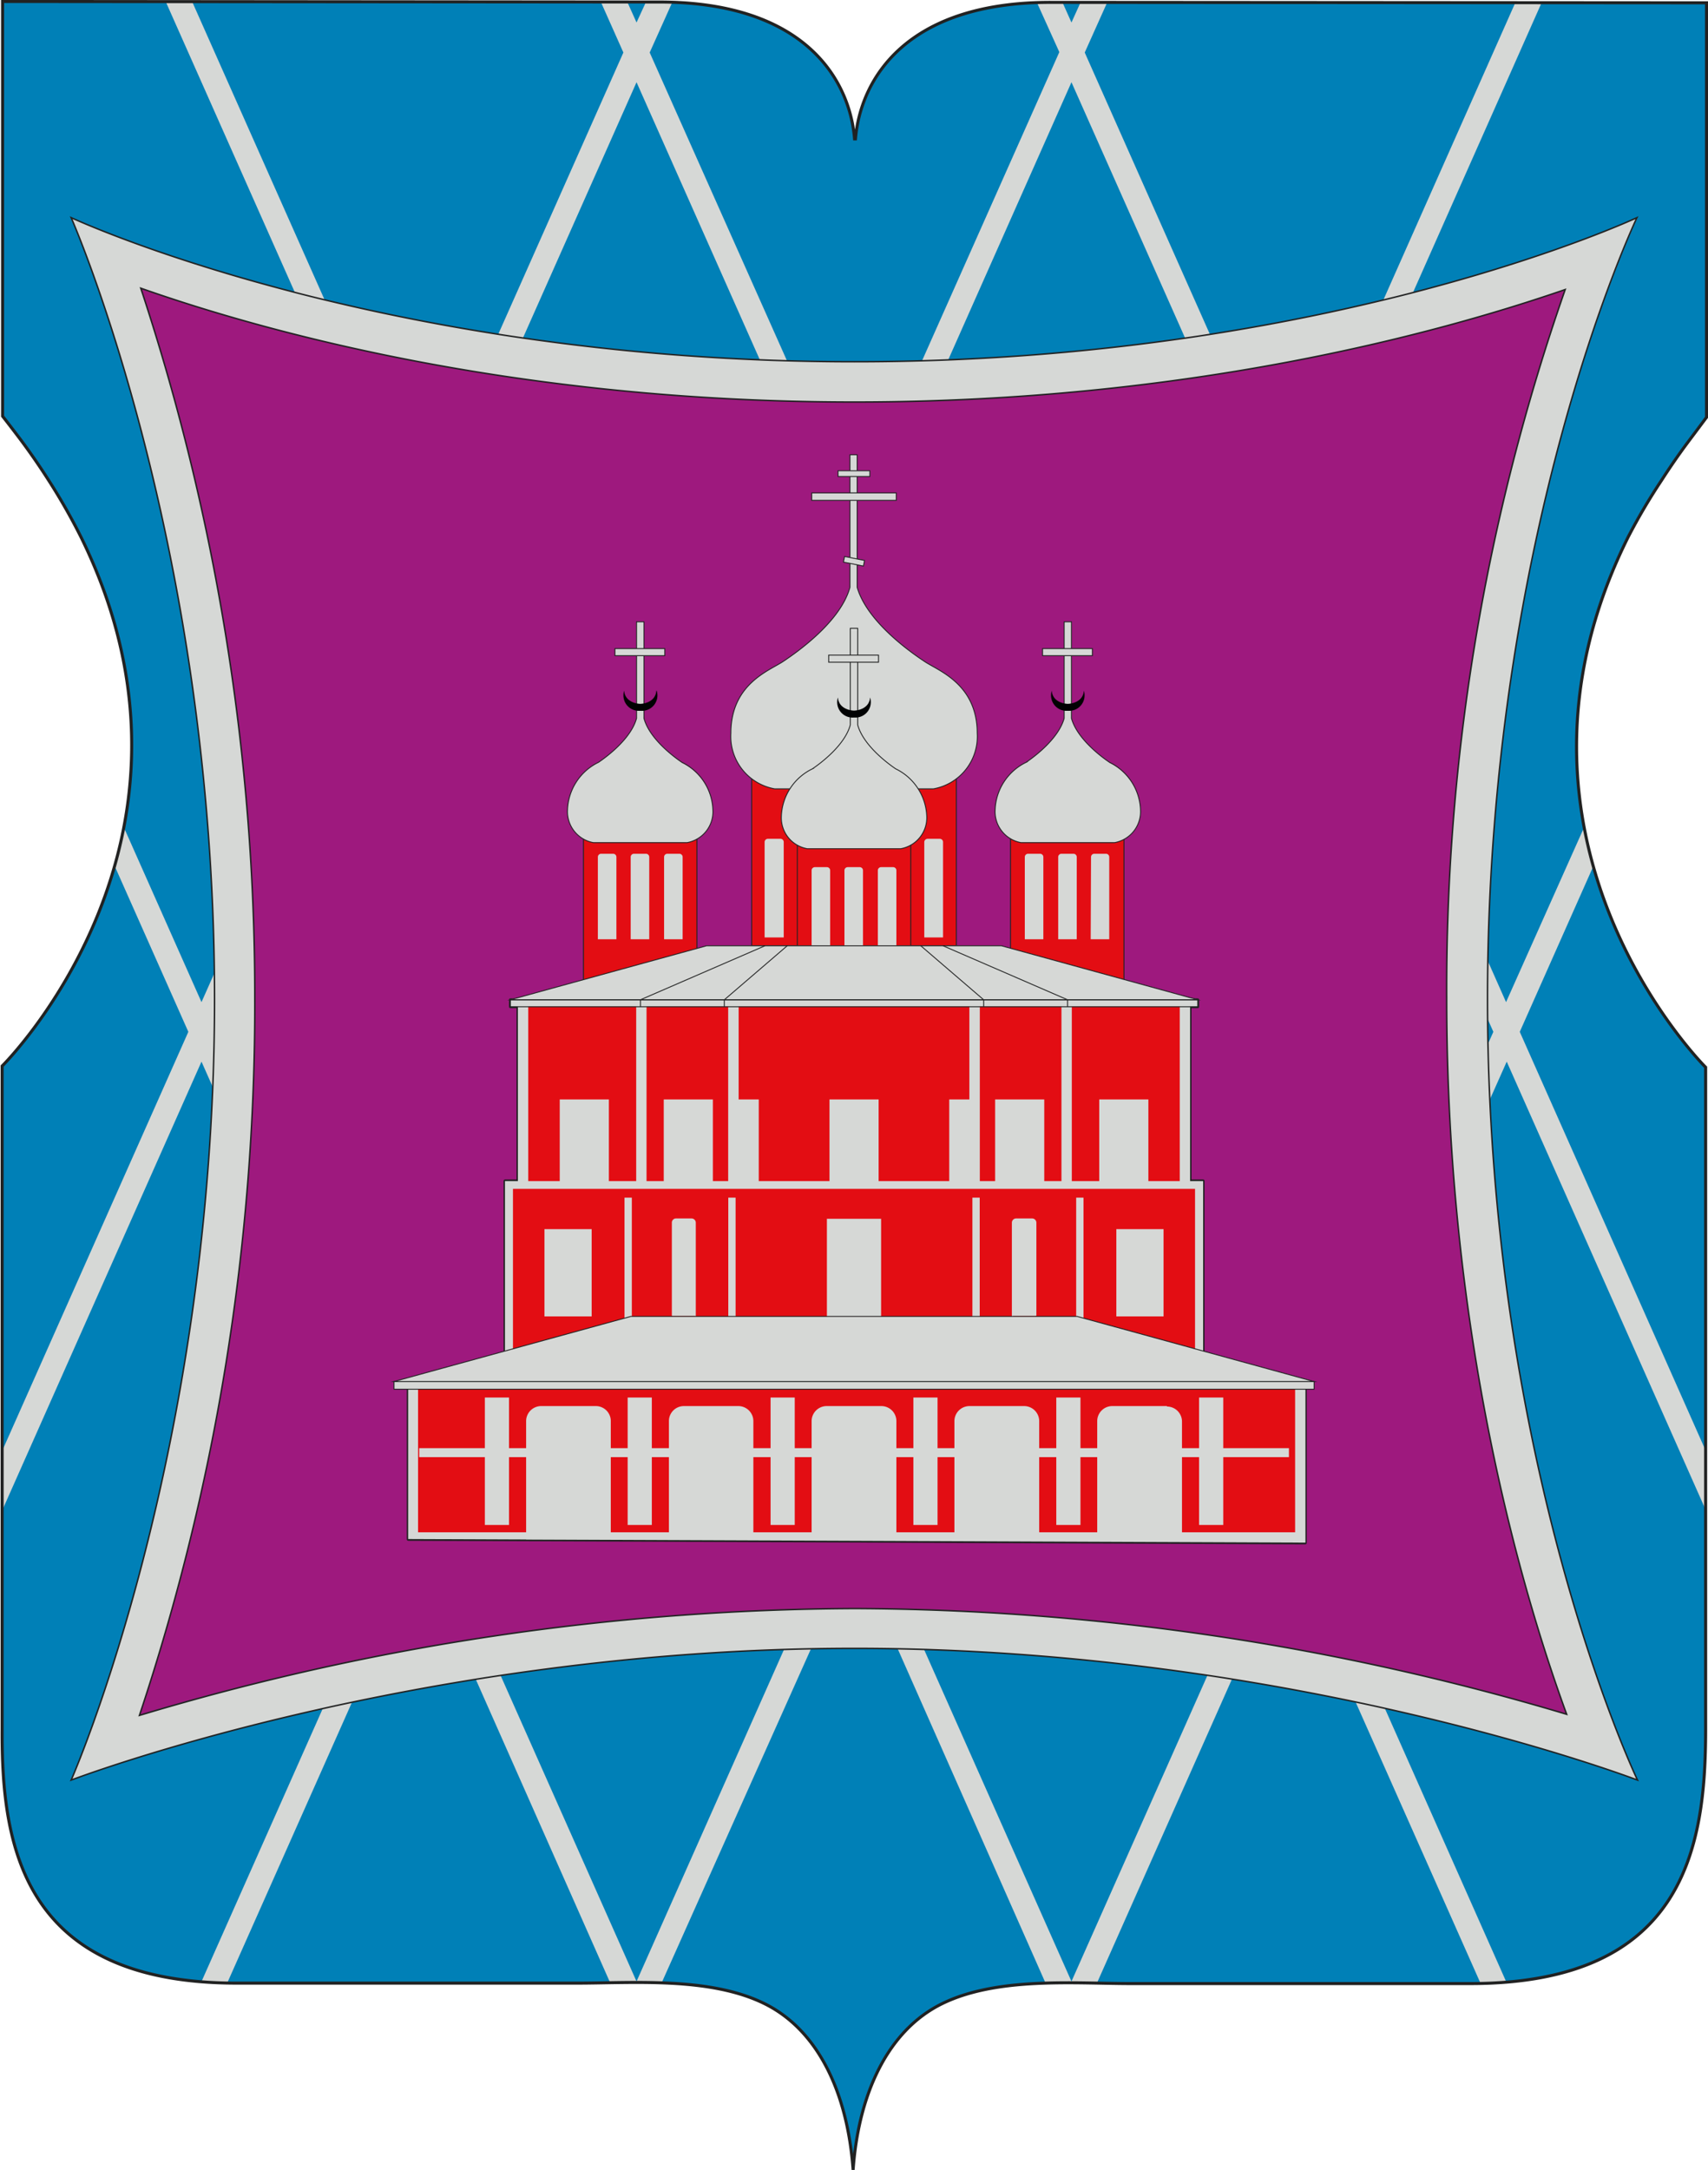 <svg xmlns="http://www.w3.org/2000/svg" viewBox="0 0 151.9 192.93"><defs><style>.cls-1{fill:#0080b7;}.cls-2{fill:#d6d8d6;}.cls-3,.cls-5,.cls-7,.cls-9{fill:none;stroke:#212222;}.cls-3,.cls-5,.cls-9{stroke-miterlimit:10;}.cls-3{stroke-width:0.27px;}.cls-4{fill:#9e197e;}.cls-5{stroke-width:0.13px;}.cls-6{fill:#212222;}.cls-7{stroke-linecap:round;stroke-linejoin:round;stroke-width:0.25px;}.cls-8{fill:#e30d13;}.cls-9{stroke-width:0.08px;}.cls-10{fill:#010203;}</style></defs><title>Ресурс 1</title><g id="Слой_2" data-name="Слой 2"><g id="Слой_1-2" data-name="Слой 1"><path class="cls-1" d="M147.75,42.73c.72-1.12,1.5-2.26,2.35-3.4l1.67-2.23V.25L93.44.21C80.53.2,76.52,7.08,76.08,12.35H76C75.57,7.08,71.57.19,58.66.18L.23.13V37s1.2,1.54,1.76,2.3c.85,1.15,1.63,2.29,2.35,3.42a54.22,54.22,0,0,1,2.85,5c13.31,27-7,47.05-7,47.05s0,13.08,0,27.12c0,13,0,26.85,0,31.83C.13,164.09,2,176.28,21,176.3l30.31,0c4.95,0,11.82-.58,16.69,1.83,4.71,2.33,7.37,7.83,7.87,14.77.5-6.94,3.18-12.43,7.89-14.76,4.87-2.4,11.74-1.81,16.69-1.8l30.31,0c19.07,0,20.92-12.17,20.93-22.51,0-5,0-18.9,0-31.95,0-14,0-27,0-27s-20.32-20.17-6.89-47.14a53.56,53.56,0,0,1,2.87-5.05"/><path class="cls-2" d="M135.16,91.73l6.59-14.83c-.32-1.11-.58-2.28-.81-3.48l-7,15.67L115.81,48.2l21.31-48h-2.34L114.64,45.56,96.47,4.67l2-4.46H96.1L95.29,2,94.49.21h-1c-.45,0-.86,0-1.28,0l2,4.42L76,45.56,57.78,4.67l2-4.45c-.37,0-.71,0-1.1,0H57.43L56.61,2,55.79.18H53.44l2,4.49L37.27,45.56,17.09.15H14.74L36.09,48.2,17.92,89.09,11,73.52q-.35,1.78-.81,3.45l6.56,14.76L.15,129.08v5.3l17.77-40,18.17,40.89L17.92,176.16c.73.06,1.51.09,2.3.1l17.05-38.35,17,38.37c1.47,0,3,0,4.57,0L76,137.91,93,176.33c1.55-.05,3.08,0,4.54,0l17.07-38.41,17.08,38.44c.79,0,1.58,0,2.3-.1l-18.21-41L134,94.38l17.76,40v-5.27M95.29,7.31,113.46,48.2,95.29,89.09,77.13,48.2Zm-38.68,0L74.78,48.2,56.61,89.09,38.44,48.2ZM19.1,91.73,37.27,50.85,55.43,91.73,37.27,132.62Zm37.51,84.42L38.44,135.27,56.61,94.38l18.17,40.89Zm1.17-84.42L76,50.85,94.12,91.73,76,132.62Zm37.51,84.42L77.13,135.27,95.29,94.38l18.17,40.89Zm19.35-43.53L96.47,91.73l18.17-40.88,18.17,40.88Z"/><path class="cls-3" d="M147.75,42.73c.72-1.12,1.5-2.26,2.35-3.4l1.67-2.23V.25L93.44.21C80.53.2,76.52,7.08,76.08,12.35H76C75.57,7.08,71.57.19,58.66.18L.23.13V37s1.2,1.54,1.76,2.3c.85,1.15,1.63,2.29,2.35,3.42a54.22,54.22,0,0,1,2.85,5c13.31,27-7,47.05-7,47.05s0,13.08,0,27.12c0,13,0,26.85,0,31.83C.13,164.09,2,176.28,21,176.3l30.31,0c4.95,0,11.82-.58,16.69,1.83,4.71,2.33,7.37,7.83,7.87,14.77.5-6.94,3.18-12.43,7.89-14.76,4.87-2.4,11.74-1.81,16.69-1.8l30.31,0c19.07,0,20.92-12.17,20.93-22.51,0-5,0-18.9,0-31.95,0-14,0-27,0-27s-20.32-20.17-6.89-47.14A53.56,53.56,0,0,1,147.75,42.73Z"/><path class="cls-4" d="M139.15,25.71c-11.17,3.89-33.48,10-63.2,10-29.93,0-52.34-6.21-63.43-10.11A200.32,200.32,0,0,1,22.66,88.8a199.8,199.8,0,0,1-10.31,63.67A224,224,0,0,1,76,143a224,224,0,0,1,63.38,9.43,188.5,188.5,0,0,1-10.67-63.6,188.72,188.72,0,0,1,10.49-63.09"/><path class="cls-2" d="M145.58,19.35S118.28,32.16,76,32.16,6.33,19.35,6.33,19.35,19.08,48.22,19.08,88.8,6.33,158.25,6.33,158.25,36.92,146.54,76,146.54s69.63,11.71,69.63,11.71-13.34-27.77-13.34-69.45,13.34-69.45,13.34-69.45M76,143a224,224,0,0,0-63.6,9.5A199.8,199.8,0,0,0,22.66,88.8,200.32,200.32,0,0,0,12.52,25.62C23.61,29.52,46,35.74,76,35.74c29.72,0,52-6.14,63.2-10A188.46,188.46,0,0,0,128.66,88.8c0,29.87,6.63,52.56,10.67,63.6A224,224,0,0,0,76,143"/><path class="cls-5" d="M145.58,19.35S118.28,32.16,76,32.16,6.33,19.35,6.33,19.35,19.08,48.22,19.08,88.8,6.33,158.25,6.33,158.25,36.92,146.54,76,146.54s69.63,11.71,69.63,11.71-13.34-27.77-13.34-69.45S145.58,19.35,145.58,19.35ZM76,143a224,224,0,0,0-63.6,9.5A199.8,199.8,0,0,0,22.66,88.8,200.32,200.32,0,0,0,12.52,25.62C23.61,29.52,46,35.74,76,35.74c29.72,0,52-6.14,63.2-10A188.46,188.46,0,0,0,128.66,88.8c0,29.87,6.63,52.56,10.67,63.6A224,224,0,0,0,76,143Z"/><polyline class="cls-6" points="116.09 122.82 36.3 122.82 36.3 136.85 46.79 136.89 46.81 136.89 116.09 137.17"/><polygon class="cls-7" points="116.09 122.82 36.3 122.82 36.3 136.85 46.79 136.89 46.81 136.89 116.09 137.17 116.09 122.82"/><polyline class="cls-6" points="107 104.98 105.84 104.98 105.84 89.5 106.52 89.5 106.52 88.88 45.39 88.88 45.39 89.5 46.06 89.5 46.06 104.98 44.91 104.98 44.91 120.92 107 120.92"/><polygon class="cls-7" points="107 104.98 105.84 104.98 105.84 89.5 106.52 89.5 106.52 88.88 45.39 88.88 45.39 89.5 46.06 89.5 46.06 104.98 44.91 104.98 44.91 120.92 107 120.92 107 104.98"/><rect class="cls-8" x="66.85" y="68.63" width="18.2" height="15.44"/><rect class="cls-9" x="66.85" y="68.63" width="18.2" height="15.44"/><path class="cls-2" d="M69.7,83.34H68V74.87a.29.29,0,0,1,.3-.3H69.4a.29.29,0,0,1,.3.3"/><path class="cls-2" d="M83.87,83.34H82.2V74.87a.3.3,0,0,1,.3-.3h1.08a.29.29,0,0,1,.29.3"/><path class="cls-2" d="M82.23,58.81c-1.26-.83-5.12-3.54-6-6.6V40.43h-.64V52.21c-.83,3.06-4.7,5.77-5.95,6.6S65,60.81,65,65.19a4.73,4.73,0,0,0,3.91,4.94H83a4.73,4.73,0,0,0,3.91-4.94c0-4.38-3.42-5.54-4.67-6.38"/><path class="cls-9" d="M82.23,58.81c-1.26-.83-5.12-3.54-6-6.6V40.43h-.64V52.21c-.83,3.06-4.7,5.77-5.95,6.6S65,60.81,65,65.19a4.73,4.73,0,0,0,3.91,4.94H83a4.73,4.73,0,0,0,3.91-4.94C86.9,60.81,83.48,59.65,82.23,58.81Z"/><rect class="cls-2" x="74.53" y="41.85" width="2.83" height="0.51"/><rect class="cls-9" x="74.53" y="41.85" width="2.83" height="0.51"/><rect class="cls-2" x="75.7" y="49" width="0.51" height="1.81" transform="translate(12.31 114.78) rotate(-78.86)"/><rect class="cls-9" x="75.7" y="49" width="0.51" height="1.81" transform="translate(12.31 114.78) rotate(-78.86)"/><rect class="cls-2" x="72.19" y="43.82" width="7.52" height="0.66"/><rect class="cls-9" x="72.19" y="43.82" width="7.52" height="0.66"/><rect class="cls-8" x="51.89" y="74.06" width="10.09" height="13.63"/><rect class="cls-9" x="51.89" y="74.06" width="10.09" height="13.63"/><path class="cls-2" d="M54.82,83.5H53.17V76.19a.29.29,0,0,1,.29-.29h1.07a.29.29,0,0,1,.29.29"/><path class="cls-2" d="M57.74,83.5H56.09V76.19a.29.29,0,0,1,.29-.29h1.06a.29.29,0,0,1,.3.29"/><path class="cls-2" d="M60.71,83.5H59.06V76.19a.29.29,0,0,1,.29-.29h1.06a.29.29,0,0,1,.3.29"/><rect class="cls-8" x="89.87" y="74.06" width="10.09" height="13.63"/><rect class="cls-9" x="89.87" y="74.06" width="10.09" height="13.63"/><path class="cls-2" d="M97,83.5h1.65V76.19a.29.29,0,0,0-.29-.29H97.32a.29.29,0,0,0-.29.29"/><path class="cls-2" d="M94.11,83.5h1.65V76.19a.29.29,0,0,0-.29-.29H94.41a.29.29,0,0,0-.3.29"/><path class="cls-2" d="M91.14,83.5h1.65V76.19a.29.29,0,0,0-.29-.29H91.44a.29.29,0,0,0-.3.29"/><rect class="cls-8" x="70.91" y="74.06" width="10.09" height="13.63"/><rect class="cls-9" x="70.91" y="74.06" width="10.09" height="13.63"/><path class="cls-2" d="M73.83,85.39H72.18v-8a.29.29,0,0,1,.3-.3h1.06a.29.29,0,0,1,.29.3"/><path class="cls-2" d="M76.75,85.39H75.1v-8a.29.29,0,0,1,.29-.3h1.07a.29.29,0,0,1,.29.3"/><path class="cls-2" d="M79.72,85.39H78.07v-8a.29.29,0,0,1,.29-.3h1.07a.29.29,0,0,1,.29.3"/><path class="cls-2" d="M79.66,68.35c-.74-.5-2.88-2.1-3.38-3.9V55.86h-.66v8.59c-.49,1.8-2.63,3.4-3.37,3.9a4.88,4.88,0,0,0-2.76,4.19,2.79,2.79,0,0,0,2.3,2.91h8.32a2.8,2.8,0,0,0,2.31-2.91,4.9,4.9,0,0,0-2.76-4.19"/><path class="cls-9" d="M79.66,68.35c-.74-.5-2.88-2.1-3.38-3.9V55.86h-.66v8.59c-.49,1.8-2.63,3.4-3.37,3.9a4.88,4.88,0,0,0-2.76,4.19,2.79,2.79,0,0,0,2.3,2.91h8.32a2.8,2.8,0,0,0,2.31-2.91A4.9,4.9,0,0,0,79.66,68.35Z"/><rect class="cls-2" x="73.7" y="58.24" width="4.43" height="0.63"/><rect class="cls-9" x="73.7" y="58.24" width="4.43" height="0.63"/><path class="cls-10" d="M77.38,62c-.07,1-1.1,1.17-1.43,1.17S74.59,63,74.52,62a1.37,1.37,0,0,0,1.4,1.79H76A1.37,1.37,0,0,0,77.38,62"/><path class="cls-2" d="M60.64,67.77c-.74-.5-2.88-2.1-3.37-3.91V55.28h-.66v8.58c-.49,1.81-2.64,3.41-3.38,3.91A4.9,4.9,0,0,0,50.47,72a2.8,2.8,0,0,0,2.31,2.91H61.1A2.79,2.79,0,0,0,63.4,72a4.88,4.88,0,0,0-2.76-4.19"/><path class="cls-9" d="M60.64,67.77c-.74-.5-2.88-2.1-3.37-3.91V55.28h-.66v8.58c-.49,1.81-2.64,3.41-3.38,3.91A4.9,4.9,0,0,0,50.47,72a2.8,2.8,0,0,0,2.31,2.91H61.1A2.79,2.79,0,0,0,63.4,72,4.88,4.88,0,0,0,60.64,67.77Z"/><rect class="cls-2" x="54.69" y="57.66" width="4.43" height="0.63"/><rect class="cls-9" x="54.69" y="57.66" width="4.43" height="0.63"/><path class="cls-10" d="M58.37,61.4c-.07,1-1.1,1.17-1.43,1.17s-1.36-.18-1.43-1.17a1.37,1.37,0,0,0,1.39,1.79H57a1.37,1.37,0,0,0,1.4-1.79"/><path class="cls-2" d="M98.67,67.77c-.74-.5-2.88-2.1-3.38-3.91V55.28h-.65v8.58c-.5,1.81-2.64,3.41-3.38,3.91A4.9,4.9,0,0,0,88.5,72a2.8,2.8,0,0,0,2.31,2.91h8.31A2.8,2.8,0,0,0,101.43,72a4.9,4.9,0,0,0-2.76-4.19"/><path class="cls-9" d="M98.67,67.77c-.74-.5-2.88-2.1-3.38-3.91V55.28h-.65v8.58c-.5,1.81-2.64,3.41-3.38,3.91A4.9,4.9,0,0,0,88.5,72a2.8,2.8,0,0,0,2.31,2.91h8.31A2.8,2.8,0,0,0,101.43,72,4.9,4.9,0,0,0,98.67,67.77Z"/><rect class="cls-2" x="92.72" y="57.66" width="4.43" height="0.63"/><rect class="cls-9" x="92.72" y="57.66" width="4.43" height="0.63"/><path class="cls-10" d="M96.39,61.4c-.06,1-1.1,1.17-1.43,1.17s-1.36-.18-1.42-1.17a1.37,1.37,0,0,0,1.39,1.79H95a1.37,1.37,0,0,0,1.39-1.79"/><rect class="cls-8" x="36.76" y="123.14" width="78.88" height="13.4"/><path class="cls-2" d="M115.18,136.22h-78V123.45h78m.92-.63H36.3v14l79.8.32Z"/><path class="cls-2" d="M53,125H48.12a1.34,1.34,0,0,0-1.33,1.34v10.51h7.53V126.38A1.33,1.33,0,0,0,53,125"/><path class="cls-2" d="M65.69,125H60.82a1.33,1.33,0,0,0-1.33,1.34v10.51H67V126.38A1.34,1.34,0,0,0,65.69,125"/><path class="cls-2" d="M78.39,125H73.52a1.34,1.34,0,0,0-1.34,1.34v10.51h7.54V126.38A1.34,1.34,0,0,0,78.39,125"/><path class="cls-2" d="M91.09,125H86.22a1.34,1.34,0,0,0-1.34,1.34v10.51h7.54V126.38A1.34,1.34,0,0,0,91.09,125"/><path class="cls-2" d="M103.78,125H98.91a1.34,1.34,0,0,0-1.33,1.34v10.51h7.54V126.38a1.34,1.34,0,0,0-1.34-1.34"/><rect class="cls-2" x="37.28" y="128.74" width="77.35" height="0.8"/><rect class="cls-2" x="43.12" y="124.24" width="2.15" height="11.33"/><rect class="cls-2" x="55.82" y="124.24" width="2.15" height="11.33"/><rect class="cls-2" x="68.53" y="124.24" width="2.15" height="11.33"/><rect class="cls-2" x="106.64" y="124.24" width="2.15" height="11.33"/><rect class="cls-2" x="93.94" y="124.24" width="2.15" height="11.33"/><rect class="cls-2" x="81.23" y="124.24" width="2.15" height="11.33"/><polygon class="cls-2" points="95.79 117.03 56.11 117.03 47.9 119.29 104 119.29 95.79 117.03"/><rect class="cls-8" x="46.53" y="89.19" width="58.85" height="16.15"/><rect class="cls-8" x="45.26" y="105.34" width="61.38" height="15.22"/><path class="cls-2" d="M106.28,120.2H45.62V105.69h60.66ZM107,105H44.91v15.93H107Z"/><rect class="cls-2" x="48.42" y="109.27" width="4.2" height="7.76"/><rect class="cls-2" x="99.28" y="109.27" width="4.2" height="7.76"/><rect class="cls-2" x="73.54" y="108.35" width="4.82" height="8.69"/><polyline class="cls-2" points="65.69 97.74 65.69 89.31 64.76 89.31 64.76 105.5 67.48 105.5 67.48 97.74"/><polyline class="cls-2" points="86.21 89.31 86.21 97.74 84.42 97.74 84.42 105.5 87.14 105.5 87.14 98.95 87.14 97.74 87.14 89.31"/><rect class="cls-2" x="46.06" y="89.31" width="0.92" height="16.03"/><rect class="cls-2" x="104.92" y="89.31" width="0.92" height="16.03"/><rect class="cls-2" x="56.58" y="89.31" width="0.92" height="16.03"/><rect class="cls-2" x="94.4" y="89.31" width="0.92" height="16.03"/><rect class="cls-2" x="59.03" y="97.74" width="4.37" height="7.76"/><rect class="cls-2" x="88.5" y="97.74" width="4.37" height="7.76"/><rect class="cls-2" x="49.78" y="97.74" width="4.37" height="7.76"/><rect class="cls-2" x="97.76" y="97.74" width="4.37" height="7.76"/><rect class="cls-2" x="73.77" y="97.74" width="4.37" height="7.76"/><rect class="cls-2" x="45.39" y="88.88" width="61.13" height="0.61"/><path class="cls-2" d="M61.83,117h-2a.07.07,0,0,1-.08-.08v-8.22a.37.37,0,0,1,.37-.38h1.38a.38.38,0,0,1,.38.38V117a.08.08,0,0,1-.08.08"/><path class="cls-2" d="M90.08,117h2a.08.08,0,0,0,.09-.08v-8.22a.38.38,0,0,0-.38-.38H90.37a.38.38,0,0,0-.38.38V117a.08.08,0,0,0,.09.08"/><rect class="cls-2" x="55.54" y="106.47" width="0.65" height="11.06"/><rect class="cls-2" x="64.77" y="106.47" width="0.65" height="11.06"/><rect class="cls-2" x="95.71" y="106.47" width="0.65" height="11.06"/><rect class="cls-2" x="86.48" y="106.47" width="0.65" height="11.06"/><polygon class="cls-2" points="89.06 84.08 62.84 84.08 45.39 88.88 106.52 88.88 89.06 84.08"/><polygon class="cls-9" points="89.06 84.08 62.84 84.08 45.39 88.88 106.52 88.88 89.06 84.08"/><polygon class="cls-9" points="75.95 88.88 45.39 88.88 45.39 89.5 106.52 89.5 106.52 88.88 75.95 88.88"/><polyline class="cls-9" points="68.03 84.08 56.96 88.88 56.96 89.5"/><polyline class="cls-9" points="70.01 84.08 64.42 88.88 64.42 89.5"/><polyline class="cls-9" points="83.87 84.08 94.94 88.88 94.94 89.5"/><polyline class="cls-9" points="81.89 84.08 87.48 88.88 87.48 89.5"/><rect class="cls-2" x="35.04" y="122.82" width="81.83" height="0.68"/><rect class="cls-9" x="35.04" y="122.82" width="81.83" height="0.68"/><polygon class="cls-2" points="116.87 122.82 95.79 117.03 56.11 117.03 35.03 122.82 116.87 122.82"/><polygon class="cls-9" points="116.87 122.82 95.79 117.03 56.11 117.03 35.03 122.82 116.87 122.82"/></g></g></svg>